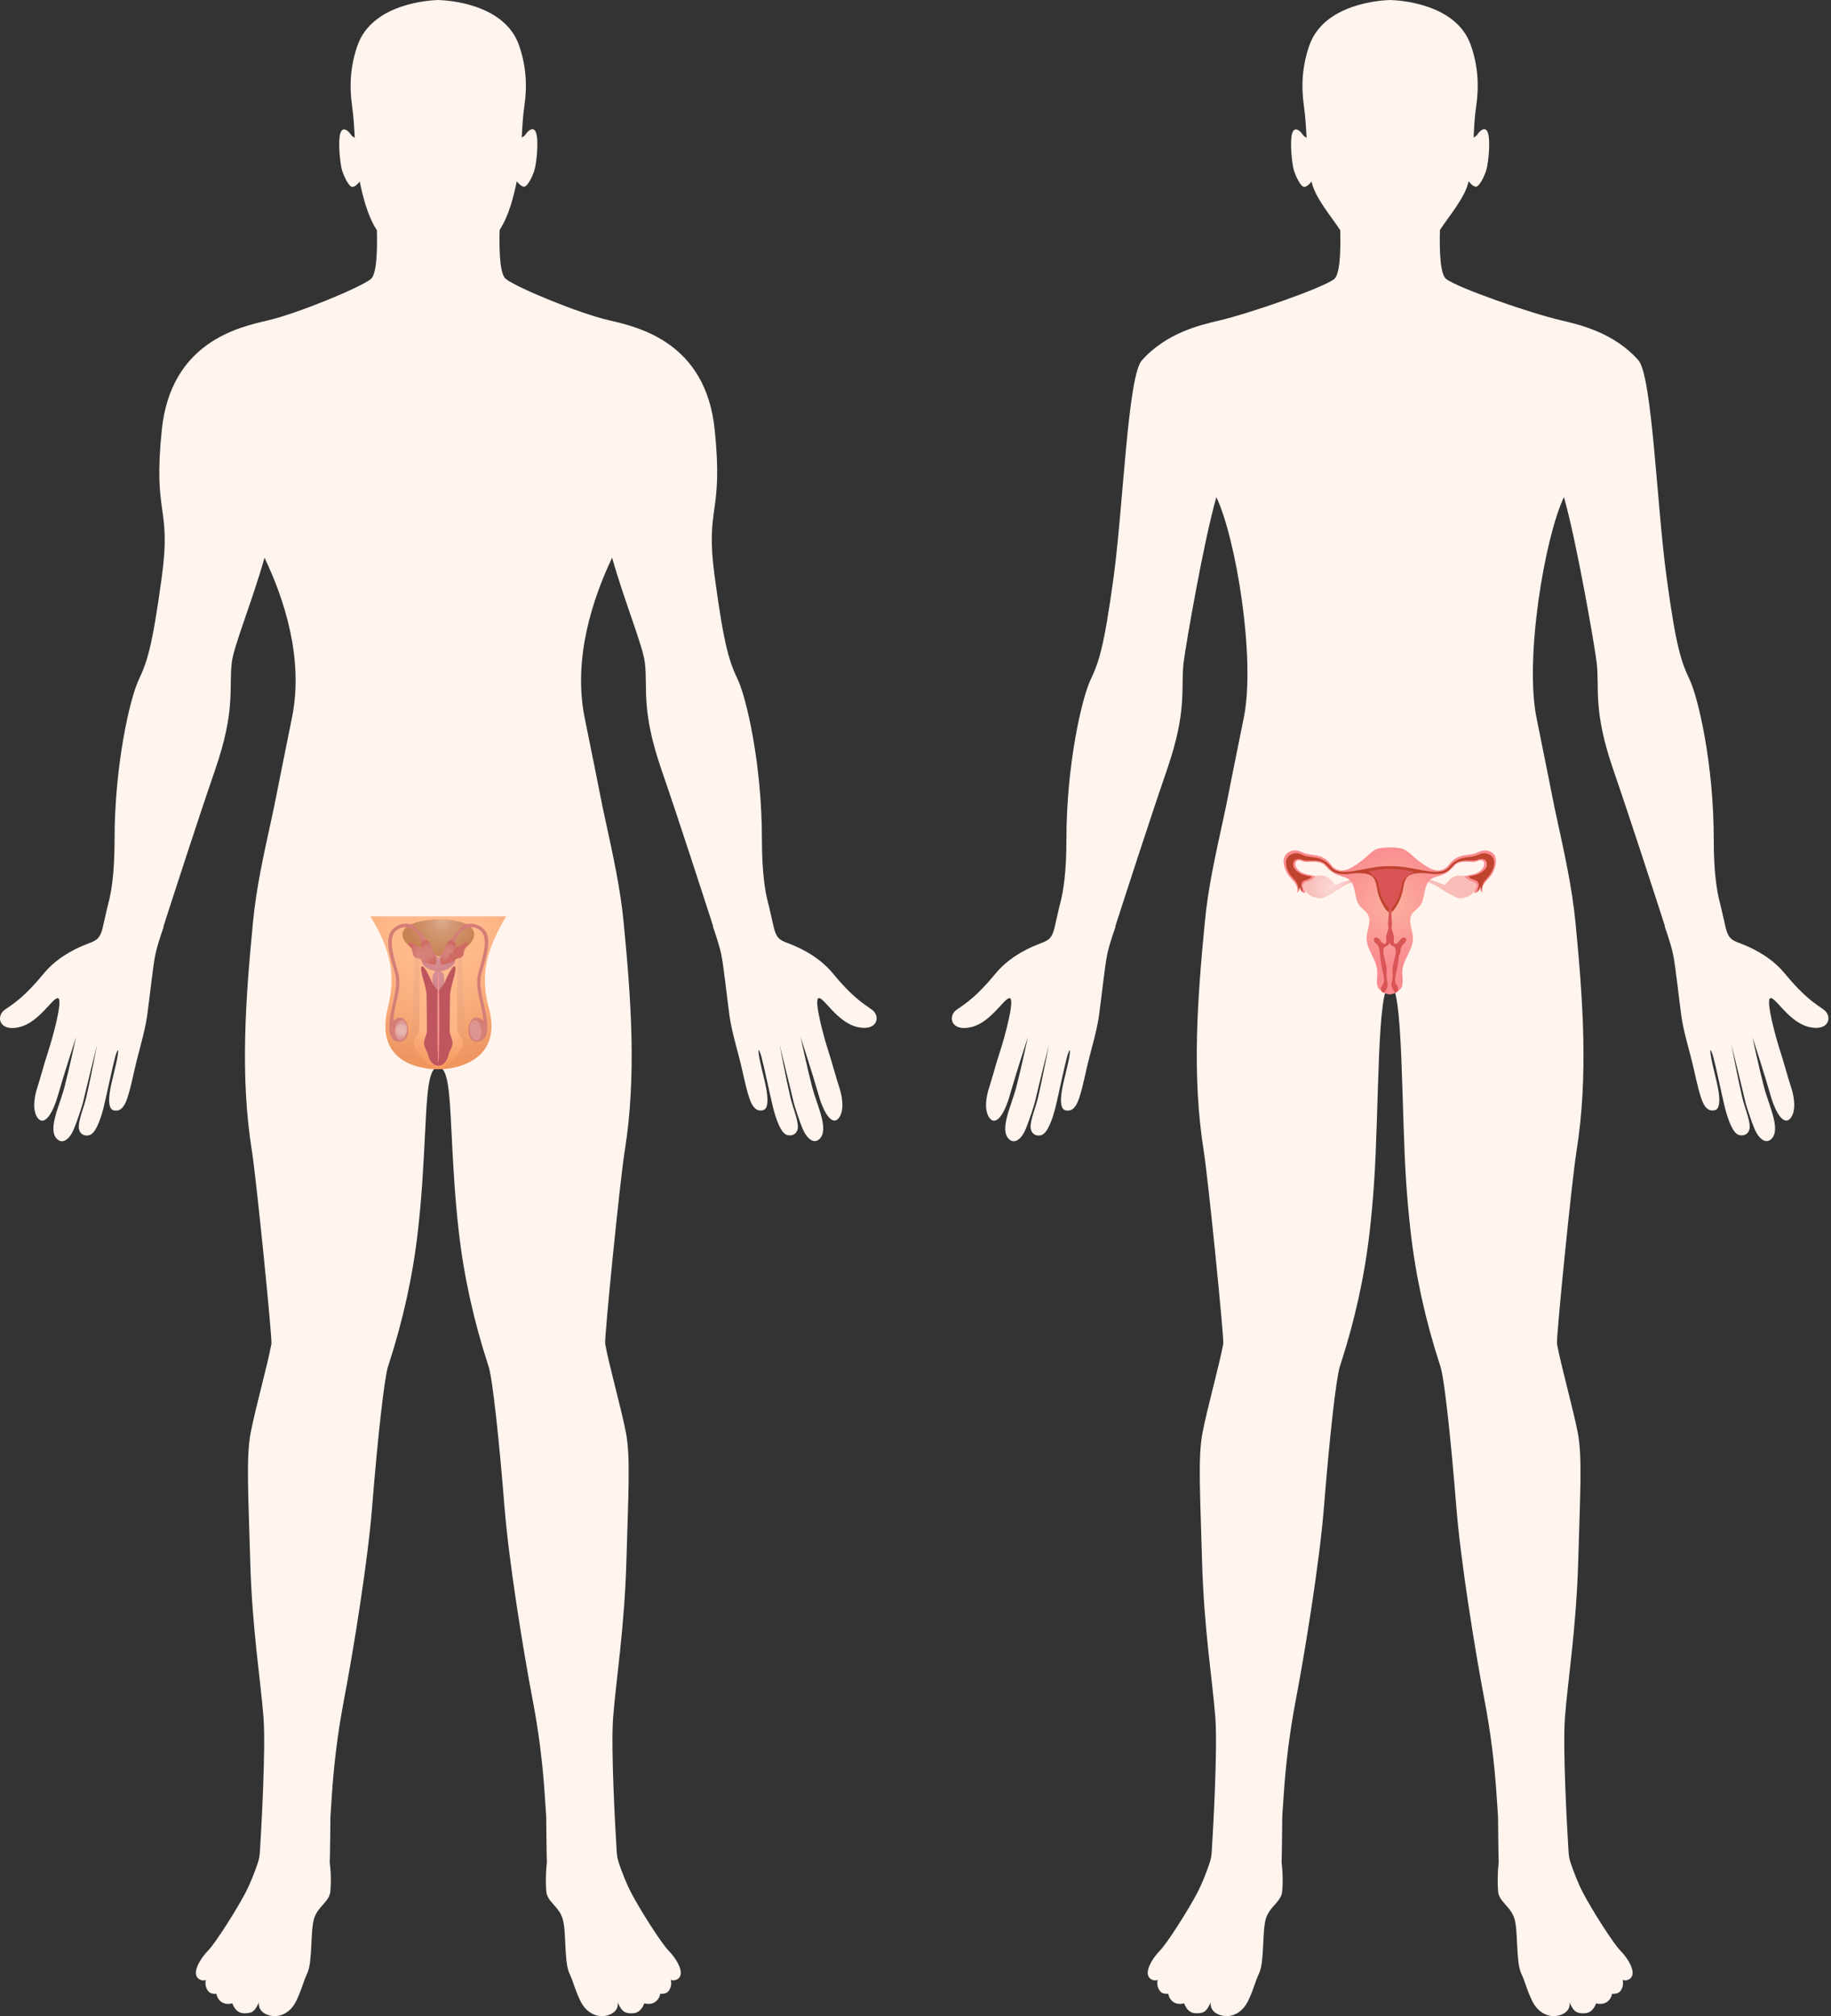 <svg xmlns:xlink="http://www.w3.org/1999/xlink" xmlns="http://www.w3.org/2000/svg" width="227" viewBox="0 0 227 250" height="250" fill="none"><rect x="0" y="0" width="227" height="250" fill="#333333" stroke="none"/><radialGradient r="16.546" gradientUnits="userSpaceOnUse" cy="115.034" cx="54.141" id="a"><stop stop-color="#ffb98b" offset=".32"></stop><stop stop-color="#fbb181" offset=".54"></stop><stop stop-color="#f19d69" offset=".9"></stop><stop stop-color="#ee9661" offset="1"></stop></radialGradient><radialGradient r="12.545" gradientUnits="userSpaceOnUse" cy="119.806" cx="54.412" id="b"><stop stop-color="#dda38b" offset="0"></stop><stop stop-color="#dea287" offset=".3"></stop><stop stop-color="#e49f7c" offset=".57"></stop><stop stop-color="#ed9a69" offset=".84"></stop><stop stop-color="#f5965a" offset="1"></stop></radialGradient><radialGradient r="1" gradientUnits="userSpaceOnUse" gradientTransform="matrix(14.979 0 0 13.374 54.984 119.663)" cy="0" cx="0" id="c"><stop stop-color="#ffb98b" offset="0"></stop><stop stop-color="#ffb687" offset=".53"></stop><stop stop-color="#ffb686" offset=".61"></stop><stop stop-color="#f9a56f" offset=".79"></stop><stop stop-color="#f5965a" offset="1"></stop></radialGradient><linearGradient id="d"><stop stop-color="#d69195" offset="0"></stop><stop stop-color="#d18388" offset="1"></stop></linearGradient><radialGradient xlink:href="#d" r="2.229" gradientUnits="userSpaceOnUse" cy="120.592" cx="54.327" id="e"></radialGradient><radialGradient r="1" gradientUnits="userSpaceOnUse" gradientTransform="matrix(4.329 0 0 4.329 54.855 114.219)" cy="0" cx="0" id="f"><stop stop-color="#dbad8f" offset="0"></stop><stop stop-color="#d39a75" offset=".3"></stop><stop stop-color="#c98254" offset="1"></stop></radialGradient><radialGradient xlink:href="#d" r="1" gradientUnits="userSpaceOnUse" gradientTransform="matrix(2.143 0 0 2.143 54.398 118.948)" cy="0" cx="0" id="g"></radialGradient><linearGradient id="h"><stop stop-color="#e8b7b3" offset="0"></stop><stop stop-color="#e7b4b0" offset=".39"></stop><stop stop-color="#e5aea9" offset=".6"></stop><stop stop-color="#dd9590" offset=".96"></stop></linearGradient><radialGradient xlink:href="#h" r="1.029" gradientUnits="userSpaceOnUse" cy="127.751" cx="49.783" id="i"></radialGradient><linearGradient id="j"><stop stop-color="#d6817a" offset=".34"></stop><stop stop-color="#d47c75" offset=".61"></stop><stop stop-color="#d07068" offset=".91"></stop><stop stop-color="#cf6b63" offset="1"></stop></linearGradient><radialGradient xlink:href="#j" r="1.529" gradientUnits="userSpaceOnUse" cy="118.249" cx="52.326" id="k"></radialGradient><radialGradient xlink:href="#j" r="1.243" gradientUnits="userSpaceOnUse" cy="118.063" cx="53.112" id="l"></radialGradient><radialGradient xlink:href="#h" r="1" gradientUnits="userSpaceOnUse" gradientTransform="matrix(-1.029 0 0 -1.029 58.885 .715)" cy="0" cx="0" id="m"></radialGradient><radialGradient xlink:href="#j" r="1" gradientUnits="userSpaceOnUse" gradientTransform="matrix(-1.529 0 0 -1.529 56.341 .715)" cy="0" cx="0" id="n"></radialGradient><radialGradient xlink:href="#j" r="1" gradientUnits="userSpaceOnUse" gradientTransform="matrix(-1.243 0 0 -1.243 55.555 118.063)" cy="0" cx="0" id="o"></radialGradient><linearGradient id="p"><stop stop-color="#fbd6d3" offset=".02"></stop><stop stop-color="#facfcb" offset=".42"></stop><stop stop-color="#f9bdb8" offset="1"></stop></linearGradient><radialGradient xlink:href="#p" r="1" gradientUnits="userSpaceOnUse" gradientTransform="matrix(2.629 0 0 2.629 164.9 109.976)" cy="0" cx="0" id="q"></radialGradient><radialGradient xlink:href="#p" r="1" gradientUnits="userSpaceOnUse" gradientTransform="matrix(2.629 0 0 2.629 179.788 .714)" cy="0" cx="0" id="r"></radialGradient><radialGradient r="7.387" gradientUnits="userSpaceOnUse" cy="112.248" cx="172.63" id="s"><stop stop-color="#fbb09f" offset="0"></stop><stop stop-color="#fa8c90" offset="1"></stop></radialGradient><path fill="#fff4ee" d="m108.079 125.179c-1.1-.772-2.458-1.601-4.815-4.473-1.415-1.714-3.372-2.914-5.43-3.7-.371-.143-.771-.272-1.1-.515-.671-.485-.786-1.486-.972-2.243-.186-.743-.329-1.514-.529-2.257-.4-1.501-.772-3.887-.772-7.873 0-9.445-1.943-17.603-2.972-19.804-1.029-2.2-1.686-3.886-2.886-12.816-1.214-8.93 1.115-7.458 0-18.246s-9.402-12.688-13.117-13.545c-3.715-.857-11.302-3.986-12.774-5.115-.729-.557-.843-3.372-.771-6.072 1.129-1.743 1.715-4.044 2.129-6.044.172.229.543.643.886.671.457.029 1.143-1.415 1.343-2.2.214-.786.5-3.443.171-4.444-.314-1-1.072-.214-1.315.172-.086.143-.272.272-.471.386.071-1.315.129-2.629.329-3.929.371-2.572.2-5.044-.671-7.53-1.829-5.215-9.016-5.572-10.002-5.601-1.0.029-8.173.386-10.016 5.63-.872 2.486-1.043 4.958-.672 7.53.186 1.3.257 2.615.329 3.929-.2-.114-.386-.243-.472-.386-.243-.386-1-1.172-1.315-.172-.314 1-.029 3.658.172 4.444.214.786.886 2.243 1.343 2.2.343-.029.714-.443.886-.671.414 2 1 4.301 2.129 6.044.071 2.715-.043 5.53-.772 6.072-1.472 1.115-9.059 4.244-12.774 5.115-3.715.857-11.988 2.758-13.117 13.545-1.115 10.787 1.214 9.316 0 18.246-1.214 8.93-1.857 10.616-2.886 12.816-1.029 2.2-2.972 10.359-2.972 19.803 0 3.987-.371 6.373-.771 7.873-.2.743-.343 1.5-.529 2.258-.186.757-.3 1.757-.972 2.243-.329.229-.714.371-1.1.514-2.057.786-4.015 1.986-5.429 3.701-2.358 2.872-3.701 3.701-4.815 4.472-1.1.772-.743 2.744 1.786 2.158 2.529-.586 4.201-3.787 4.829-3.587.629.186-.686 4.944-1.214 6.544-.529 1.601-1.029 3.53-1.357 4.515-.329.986-.7 2.787.043 3.787.743 1 1.8-.286 2.529-2.872.729-2.572 2.229-7.173 2.229-7.173s-.829 3.887-1.443 6.23c-.614 2.357-2.186 5.358-.843 6.487.714.6 1.543-.158 2.015-1.301s1.072-3.057 1.115-3.243c.443-1.915 1.757-7.201 1.757-7.201s-.843 4.429-1.343 6.529c-.271 1.172-.929 2.701-.929 3.644 0 .743.586 1.257 1.357 1.014.7-.214 1.315-1.771 1.729-3.429.414-1.7 1.043-4.786 1.429-6.244.143-.557.386-1.1.371-.686-.029.901-.729 3.344-.957 4.573-.286 1.557-.229 2.657.5 2.743.457.057.857-.057 1.257-.743.457-.786.9-2.843 1.229-4.301.529-2.357 1.243-4.529 1.557-6.644.3-2.114.743-6.444 1.072-7.858.329-1.415 1-3.272 1-3.272h-.043c1.286-3.987 4.386-13.56 6.401-19.404 2.586-7.501 1.686-10.087 2.072-13.331.257-2.1 2.458-7.359 4.058-12.988 2.415 5.058 4.901 12.502 3.401 19.846-2.615 12.902-1.8 9.144-2.615 12.902-.9 4.144-1.815 8.202-2.215 12.445-.914 9.459-1.629 19.046-.129 28.405.543 3.415 2.529 23.204 2.415 23.876-.471 2.571-1.986 7.972-2.572 11.016-.586 3.043-.286 7.615-.057 15.931s1.286 14.76 1.643 19.332c.3 3.929-.271 13.945-.443 16.703-.029.486-.114.957-.272 1.414-.343 1.015-.872 2.429-1.514 3.658-1.143 2.186-3.772 6.315-4.644 7.187s-2.286 2.986-.972 3.601c.471.214.7 0 .7 0-.171.685.129 1.414.543 1.629.343.171.772.114.772.114.043.543.657 1.543 1.972 1.186 0 0 .329 1.171 1.357 1.229.343.014.671 0 .986-.115.286-.114.6-.443.957-1.257 0 0-.257 1.057 1.029 1.557 1.3.5 2.829-.085 3.615-1.757.786-1.672.7-1.972 1.357-3.415.657-1.443.357-5.215.829-6.758.486-1.529 1.886-2.058 2.015-3.33.086-.757.114-2.214-.071-3.6.029 0 .086-5.73.086-5.73l.171-2.557c.257-3.944.743-7.887 1.486-11.774 1.243-6.529 2.972-17.346 3.501-23.904.7-8.787 1.529-16.174 1.986-17.574.014-.057.057-.157.086-.257 1.743-5.373 2.986-10.917 3.615-16.532.2-1.772.386-3.729.529-5.844.643-9.244.343-14.274 2-14.516 1.657.242 1.357 5.272 2 14.516.143 2.101.329 4.058.529 5.844.629 5.615 1.872 11.159 3.615 16.532.043.114.071.2.086.257.471 1.4 1.286 8.787 1.986 17.574.529 6.558 2.257 17.375 3.501 23.904.743 3.887 1.229 7.816 1.486 11.774l.172 2.557s.057 5.73.086 5.73c-.171 1.372-.143 2.829-.071 3.6.129 1.272 1.529 1.801 2.015 3.33.486 1.528.172 5.301.829 6.758.657 1.443.572 1.757 1.357 3.415.786 1.672 2.329 2.257 3.615 1.757 1.3-.5 1.029-1.557 1.029-1.557.343.814.657 1.143.957 1.257.314.129.643.143.986.115 1.014-.058 1.357-1.229 1.357-1.229 1.315.357 1.929-.643 1.972-1.186 0 0 .429.043.771-.114.414-.201.729-.929.543-1.629 0 0 .243.2.7 0 1.329-.6-.086-2.715-.972-3.601-.872-.872-3.501-5.001-4.644-7.187-.643-1.229-1.172-2.658-1.515-3.658-.157-.457-.243-.928-.272-1.414-.171-2.758-.743-12.788-.443-16.703.357-4.572 1.4-11.016 1.643-19.332.229-8.316.529-12.888-.057-15.931-.586-3.044-2.115-8.43-2.572-11.016-.129-.686 1.857-20.461 2.415-23.876 1.5-9.373.786-18.946-.129-28.405-.414-4.229-1.315-8.301-2.215-12.445-.814-3.758 0 0-2.615-12.902-1.486-7.344 1-14.788 3.401-19.846 1.6 5.63 3.801 10.888 4.058 12.988.386 3.229-.514 5.83 2.072 13.331 2.015 5.83 5.115 15.402 6.401 19.39h-.043s.671 1.857 1 3.272c.329 1.414.772 5.743 1.072 7.858.3 2.115 1.029 4.286 1.557 6.644.329 1.457.771 3.515 1.229 4.301.4.686.8.8 1.257.743.729-.086.786-1.186.5-2.744-.229-1.228-.929-3.686-.957-4.572-.014-.414.229.129.371.686.386 1.457 1.014 4.544 1.429 6.244.414 1.657 1.029 3.229 1.729 3.429.786.229 1.357-.271 1.357-1.014 0-.943-.657-2.472-.929-3.644-.5-2.1-1.343-6.53-1.343-6.53s1.315 5.273 1.758 7.202c.043.185.629 2.1 1.114 3.243.472 1.129 1.315 1.9 2.015 1.3 1.343-1.128-.229-4.143-.843-6.486-.615-2.358-1.443-6.23-1.443-6.23s1.5 4.601 2.229 7.173c.728 2.571 1.786 3.872 2.529 2.871.743-1 .371-2.814.043-3.786-.329-.971-.843-2.9-1.358-4.515-.528-1.6-1.829-6.358-1.214-6.544.628-.186 2.3 3.015 4.829 3.586 2.529.572 2.886-1.386 1.786-2.157z"></path><path fill="url(#a)" d="m62.757 113.619c-2.329 3.901-3.315 7.13-2.158 11.345 1.672 6.087-3.329 7.616-6.258 7.616s-7.83-1.258-6.258-7.616c1.086-4.415.172-7.444-2.158-11.345h16.846z"></path><path opacity=".32" fill="url(#b)" d="m57.327 118.562h-5.987c.043 2.901-.257 9.288-.4 9.688-.186.5-.914 1.186-.586 2.243.129.414.614 1.057 1.229 1.7.957.286 1.929.386 2.758.386s1.843-.128 2.815-.443c.586-.614 1.057-1.229 1.172-1.643.314-1.057-.414-1.743-.586-2.243-.143-.386-.443-6.787-.4-9.688z"></path><path fill="url(#c)" d="m56.742 127.978c-.172-.4 0-9.416 0-9.416h-4.801s.171 9.016 0 9.416c-.172.4-.829.929-.543 1.758s2.029 2.843 2.943 2.843c.914 0 2.658-2.014 2.943-2.843.286-.829-.371-1.372-.543-1.758z"></path><path fill="url(#e)" d="m55.784 123.421c.029-1.129.957-3.301.614-3.572-.343-.272-1.343 2.143-1.343 2.143s.071-.743-.057-1.1c-.057-.172-.2-.343-.343-.472-.171-.171-.443-.171-.629 0-.143.129-.286.3-.343.472-.129.357-.057 1.1-.057 1.1s-1-2.429-1.343-2.143c-.343.271.586 2.443.614 3.572.029 1.128.029 4.186.029 4.529s-.371.886-.343 1.443c.029.543.4.929.514 1.472.1.543.557 1.271 1.243 1.271s1.129-.714 1.243-1.271c.1-.543.471-.929.514-1.472.029-.543-.343-1.1-.343-1.443s0-3.401.029-4.529z"></path><path fill="#c0565d" d="m55.784 123.421c.029-1.129.957-3.301.614-3.572-.343-.272-1.343 2.143-1.343 2.143l-.714.9-.714-.9s-1-2.429-1.343-2.143c-.343.271.586 2.443.614 3.572.029 1.128.029 4.186.029 4.529s-.371.886-.343 1.443c.029.543.4.929.514 1.472.1.543.557 1.271 1.243 1.271s1.129-.714 1.243-1.271c.1-.543.471-.929.514-1.472.029-.543-.343-1.1-.343-1.443s0-3.401.029-4.529z"></path><path fill="#f4978f" d="m54.455 126.192c0 3.086-.057 5.587-.114 5.587-.057 0-.114-2.501-.114-5.587s.057-5.587.114-5.587c.057 0 .114 2.501.114 5.587z"></path><path fill="url(#f)" d="m58.785 115.876c0 1.215-1.986 2.686-4.444 2.686-2.458 0-4.444-1.471-4.444-2.686 0-1.214 2.186-1.886 4.629-1.886 2.443 0 4.258.672 4.258 1.886z"></path><path fill="url(#g)" d="m55.784 117.92c-.729-.158-1.443.871-1.443.871s-.729-1.029-1.443-.871c-.729.157-1.515 2.086 1.443 2.572 2.972-.486 2.172-2.415 1.443-2.572z"></path><path fill="#d57e77" d="m53.041 116.72s-.614-.686-1.472-1.686-2.958-.414-3.329.929.3 3.215.729 4.701c.272.928.1 1.986-.086 2.914-.214 1.129-.557 2.244-.614 3.401-.029.672 0 1.629.629 2.029.2.129.457.171.7.157 1.629-.086 1.129-3.515-.329-2.915l-.529.272s.043-.829.414-2.315c.272-1.1.557-2.4.2-3.615-.743-2.543-1.315-4.629.014-5.386 1.329-.772 2.8.557 2.958 1.929z"></path><path fill="url(#i)" d="m50.455 127.837c-.086.685-.5 1.214-.9 1.157-.4-.057-.657-.657-.572-1.343s.5-1.215.9-1.158c.4.058.657.658.572 1.344z"></path><path fill="url(#k)" d="m50.712 116.921c-.086.114 0 .257.086.371.114.157.229.314.286.5.1.3.071.657.3.857.186.158.471.143.7.258.172.085.314.243.486.343.1.057.214.1.329.128.257.086.514.172.771.243.086.029.214.057.272-.029.071-.085 0-.2-.071-.285-.214-.257-.429-.529-.657-.786-.114-.129-.229-.272-.386-.314-.114-.029-.243-.029-.343-.058.014-.2-.071-.414-.229-.557-.143-.143-.343-.243-.529-.3-.157-.043-.314-.071-.443-.171-.086-.072-.157-.172-.257-.229s-.243-.086-.314 0z"></path><path fill="url(#l)" d="m52.569 116.663c-.172.072-.371.186-.414.372-.014.085 0 .171.029.243.071.228.186.457.357.643.129.157.3.271.4.443.071.114.114.228.171.342.157.329.429.601.743.772.071.043.157.057.2 0 .014-.029.014-.057.029-.086.029-.371-.043-.757-.2-1.1-.086-.171-.186-.343-.257-.529-.071-.185-.1-.385-.186-.557-.086-.2-.214-.371-.386-.5-.086-.057-.172-.114-.272-.114-.071 0-.129.028-.2.057z"></path><path fill="#d57e77" d="m55.627 116.72s.614-.686 1.472-1.686 2.958-.414 3.329.929-.3 3.215-.729 4.701c-.272.928-.1 1.986.086 2.914.214 1.129.557 2.244.614 3.401.029.672 0 1.629-.629 2.029-.2.129-.457.171-.7.157-1.629-.086-1.129-3.515.329-2.915l.529.272s-.043-.829-.414-2.315c-.271-1.1-.557-2.4-.2-3.615.743-2.543 1.315-4.629-.014-5.386-1.329-.772-2.8.557-2.958 1.929z"></path><path fill="url(#m)" d="m58.213 127.837c.086.685.5 1.214.9 1.157s.657-.657.572-1.343c-.086-.686-.5-1.215-.9-1.158-.4.058-.657.658-.572 1.344z"></path><path fill="url(#n)" d="m57.956 116.921c.086.114 0 .257-.086.371-.114.157-.229.314-.286.5-.1.3-.071.657-.3.857-.186.158-.472.143-.7.258-.171.085-.314.243-.486.343-.1.057-.214.1-.329.128-.257.086-.514.172-.772.243-.086.029-.214.057-.271-.029-.071-.085 0-.2.071-.285.214-.257.429-.529.657-.786.114-.129.229-.272.386-.314.114-.029.243-.029.343-.058-.014-.2.071-.414.229-.557.143-.143.343-.243.529-.3.157-.043.314-.071.443-.171.086-.072.157-.172.257-.229.1-.057.243-.086.314 0z"></path><path fill="url(#o)" d="m56.098 116.663c.172.072.371.186.414.372.014.085 0 .171-.029.243-.071.228-.186.457-.357.643-.129.157-.3.271-.4.443-.071.114-.114.228-.171.342-.157.329-.429.601-.743.772-.071.043-.157.057-.2 0-.014-.029-.014-.057-.014-.086-.029-.371.043-.757.2-1.1.086-.171.186-.343.257-.529.071-.185.1-.385.186-.557.086-.2.214-.371.386-.5.086-.057.172-.114.272-.114.071 0 .129.028.2.057z"></path><path fill="#fff4ee" d="m226.082 125.179c-1.1-.772-2.458-1.601-4.815-4.473-1.415-1.714-3.372-2.914-5.43-3.7-.371-.143-.771-.272-1.1-.515-.672-.485-.786-1.486-.972-2.243-.185-.743-.328-1.514-.528-2.257-.4-1.501-.772-3.887-.772-7.873 0-9.445-1.943-17.603-2.972-19.804-1.029-2.2-1.686-3.886-2.886-12.816-1.214-8.93-1.772-24.904-3.501-26.848-3.043-3.415-7.244-4.386-9.616-4.944-3.714-.857-12.73-3.986-14.202-5.115-.729-.557-.843-3.372-.772-6.072 1.129-1.743 3.144-4.044 3.558-6.044.172.229.543.643.886.671.457.029 1.143-1.415 1.343-2.2.215-.786.5-3.443.172-4.444-.315-1-1.072-.214-1.315.172-.086.143-.271.272-.471.386.071-1.315.128-2.629.328-3.929.372-2.572.2-5.044-.671-7.53-1.815-5.215-9.002-5.572-10.002-5.601-1 .029-8.173.386-10.016 5.63-.872 2.486-1.043 4.958-.672 7.53.186 1.3.258 2.615.329 3.929-.2-.114-.386-.243-.471-.386-.243-.386-1.001-1.172-1.315-.172s-.029 3.658.172 4.444c.214.786.885 2.243 1.343 2.2.343-.029.714-.443.885-.671.415 2 2.429 4.301 3.558 6.044.072 2.715-.043 5.53-.771 6.072-1.472 1.115-10.488 4.244-14.203 5.115-2.357.543-6.572 1.529-9.616 4.944-1.743 1.943-2.3 17.917-3.5 26.848-1.215 8.93-1.858 10.616-2.887 12.816-1.028 2.2-2.971 10.359-2.971 19.803 0 3.987-.372 6.373-.772 7.873-.2.743-.343 1.5-.529 2.258-.185.757-.3 1.757-.971 2.243-.329.229-.715.371-1.1.514-2.058.786-4.015 1.986-5.43 3.701-2.358 2.872-3.701 3.701-4.815 4.472-1.1.772-.743 2.744 1.786 2.158s4.201-3.787 4.829-3.587c.629.186-.685 4.944-1.214 6.544-.529 1.601-1.029 3.53-1.358 4.515-.328.986-.7 2.787.043 3.787s1.801-.286 2.529-2.872c.729-2.572 2.229-7.173 2.229-7.173s-.828 3.887-1.443 6.23c-.614 2.357-2.186 5.358-.843 6.487.715.6 1.543-.158 2.015-1.301.471-1.143 1.071-3.057 1.114-3.243.443-1.915 1.758-7.201 1.758-7.201s-.843 4.429-1.343 6.529c-.272 1.172-.929 2.701-.929 3.644 0 .743.586 1.257 1.357 1.014.7-.214 1.315-1.771 1.729-3.429.415-1.7 1.043-4.786 1.429-6.244.143-.557.386-1.1.371-.686-.028.901-.728 3.344-.957 4.573-.286 1.557-.228 2.657.5 2.743.457.057.858-.057 1.258-.743.457-.786.9-2.843 1.228-4.301.529-2.357 1.243-4.529 1.558-6.644.3-2.114.743-6.444 1.071-7.858.329-1.415 1.001-3.272 1.001-3.272h-.043c1.286-3.987 4.386-13.56 6.401-19.404 2.586-7.501 1.686-10.087 2.072-13.331.257-2.1 2.457-14.874 4.057-20.504 2.415 5.058 4.901 20.018 3.401 27.362-2.615 12.902-1.8 9.144-2.615 12.902-.9 4.144-1.814 8.202-2.214 12.445-.915 9.459-1.629 19.046-.129 28.405.543 3.415 2.529 23.204 2.415 23.876-.472 2.571-1.986 7.972-2.572 11.016-.586 3.043-.286 7.615-.057 15.931.228 8.316 1.286 14.76 1.643 19.332.3 3.929-.272 13.945-.443 16.703-.029.486-.114.957-.272 1.414-.342 1.015-.871 2.429-1.514 3.658-1.143 2.186-3.772 6.315-4.644 7.187-.871.872-2.286 2.986-.971 3.601.471.214.7 0 .7 0-.172.685.128 1.414.543 1.629.343.171.771.114.771.114.043.543.658 1.543 1.972 1.186 0 0 .329 1.171 1.357 1.229.343.014.672 0 .986-.115.286-.114.6-.443.958-1.257 0 0-.258 1.057 1.028 1.557 1.301.5 2.829-.085 3.615-1.757s.7-1.972 1.358-3.415c.657-1.443.357-5.215.828-6.758.486-1.529 1.886-2.058 2.015-3.33.086-.757.114-2.214-.071-3.6.028 0 .085-5.73.085-5.73l.172-2.557c.257-3.944.743-7.887 1.486-11.774 1.243-6.529 2.972-17.346 3.5-23.904.7-8.787 1.529-16.174 1.986-17.574.015-.057.058-.157.086-.257 1.743-5.373 2.986-10.917 3.615-16.532.2-1.772.386-3.729.529-5.844.643-9.244.343-24.49 2-24.733 1.657.243 1.357 15.489 2 24.733.143 2.101.329 4.058.529 5.844.629 5.615 1.872 11.159 3.615 16.532.043.114.071.2.086.257.471 1.4 1.286 8.787 1.986 17.574.528 6.558 2.257 17.375 3.5 23.904.743 3.887 1.229 7.816 1.486 11.774l.172 2.557s.057 5.73.085 5.73c-.171 1.372-.142 2.829-.071 3.6.129 1.272 1.529 1.801 2.015 3.33.485 1.528.171 5.301.828 6.758.658 1.443.572 1.757 1.358 3.415.786 1.672 2.329 2.257 3.615 1.757 1.3-.5 1.028-1.557 1.028-1.557.343.814.658 1.143.958 1.257.314.129.643.143.986.115 1.014-.058 1.357-1.229 1.357-1.229 1.314.357 1.929-.643 1.972-1.186 0 0 .428.043.771-.114.415-.201.729-.929.543-1.629 0 0 .243.2.7 0 1.329-.6-.085-2.715-.971-3.601-.872-.872-3.501-5.001-4.644-7.187-.643-1.229-1.172-2.658-1.514-3.658-.158-.457-.243-.928-.272-1.414-.171-2.758-.743-12.788-.443-16.703.357-4.572 1.4-11.016 1.643-19.332.229-8.316.529-12.888-.057-15.931-.586-3.044-2.115-8.43-2.572-11.016-.128-.686 1.858-20.461 2.415-23.876 1.5-9.373.786-18.946-.129-28.405-.414-4.229-1.314-8.301-2.214-12.445-.815-3.758 0 0-2.615-12.902-1.486-7.344 1-22.304 3.401-27.362 1.6 5.63 3.8 18.403 4.057 20.504.386 3.229-.514 5.83 2.072 13.331 2.015 5.83 5.115 15.402 6.401 19.39h-.043s.672 1.857 1.001 3.272c.328 1.414.771 5.743 1.071 7.858s1.029 4.286 1.558 6.644c.328 1.457.771 3.515 1.228 4.301.4.686.801.8 1.258.743.728-.086.786-1.186.5-2.744-.229-1.228-.929-3.686-.957-4.572-.015-.414.228.129.371.686.386 1.457 1.014 4.544 1.429 6.244.414 1.657 1.029 3.229 1.729 3.429.786.229 1.357-.271 1.357-1.014 0-.943-.657-2.472-.929-3.644-.5-2.1-1.343-6.53-1.343-6.53s1.315 5.273 1.758 7.202c.043.185.628 2.1 1.114 3.243.472 1.129 1.315 1.9 2.015 1.3 1.343-1.128-.229-4.143-.843-6.486-.615-2.358-1.443-6.23-1.443-6.23s1.5 4.601 2.229 7.173c.728 2.571 1.786 3.872 2.529 2.871.743-1 .371-2.814.043-3.786-.329-.986-.843-2.9-1.358-4.515-.529-1.6-1.829-6.358-1.214-6.544.628-.186 2.3 3.015 4.829 3.586 2.529.572 2.886-1.386 1.786-2.157z"></path><path fill="url(#q)" d="m161.599 110.162c.272.357.557.728.958.928.185.1.4.158.614.215.186.043.386.1.571.085.2-.014.386-.1.558-.185.614-.286 1.2-.629 1.757-1 .243-.158.472-.329.729-.458.5-.257 1.1-.371 1.543-.714.028-.072-.029-.157-.1-.172-.072-.028-.157 0-.229.029-.786.243-1.557.5-2.314.8-.043.014-.086.029-.129.014-.043 0-.071-.042-.1-.085-.286-.343-.586-.715-1-.9-.443-.215-.957-.2-1.429-.043-.457.143-.886.414-1.272.714-.171.129-.357.314-.328.529.014.1.071.186.143.257z"></path><path fill="url(#r)" d="m183.089 110.162c-.272.357-.557.728-.958.928-.185.1-.4.158-.614.215-.186.043-.386.1-.571.085-.2-.014-.386-.1-.558-.185-.614-.286-1.2-.629-1.757-1-.243-.158-.472-.329-.729-.458-.5-.257-1.1-.371-1.543-.714-.028-.072.029-.157.1-.172.072-.028.157 0 .229.029.786.243 1.557.5 2.314.8.043.014.086.029.129.014.043 0 .071-.042.1-.085.286-.343.586-.715 1-.9.443-.215.957-.2 1.429-.043.457.143.886.414 1.272.714.171.129.357.314.328.529-.014.1-.071.186-.143.257z"></path><path fill="url(#s)" d="m185.418 106.261c-.143-.343-.443-.6-.8-.729-.358-.128-.743-.1-1.086.015-.172.057-.343.143-.515.214-.657.257-1.4.2-2.072.443-.242.086-.471.214-.685.371-.229.172-.429.386-.6.615-.315.443-.843.743-1.386.743-.701 0-1.372-.415-2.458-1.229-.586-.443-1.072-1.043-1.743-1.386-.314-.157-1.029-.243-1.743-.243-.715 0-1.415.086-1.743.243-.658.329-1.143.929-1.744 1.386-1.085.814-1.757 1.229-2.457 1.229-.557 0-1.072-.286-1.386-.743-.172-.229-.372-.443-.6-.615-.215-.157-.443-.285-.686-.371-.657-.243-1.415-.186-2.072-.443-.171-.071-.343-.157-.514-.214-.343-.129-.743-.143-1.086-.015-.343.115-.657.386-.8.729-.143.329-.129.715-.043 1.072.114.486.329.943.643 1.343.257.314.557.571.771.914.215.343.329.772.158 1.129.185-.129.328-.329.385-.557.029.314.329.571.643.557.058-.314-.328-.586-.3-.914.015-.158.143-.286.272-.372.143-.086.3-.129.443-.186.343-.128.643-.343.886-.6-.472-.114-.943-.171-1.401-.328-.457-.158-.886-.458-1.057-.915-.086-.214-.071-.5.1-.643.129-.1.314-.1.486-.071.157.043.314.114.471.157.343.086.7 0 1.058 0 .557 0 1.2.086 1.557.514.529.629 1.015.915 1.357 1.058.058.028.129.057.2.085.458.172.986.243 1.372.543.943.743.586 2.344 1.329 3.287.3.371.743.614.986 1.014.528.872-.114 1.958-.129 2.972-.014 1.429 1.215 2.615 1.315 4.029.057.658-.143 1.343.043 1.986.085.315.785.929 1.514.972.715-.043 1.415-.657 1.515-.972.185-.643 0-1.328.043-1.986.114-1.414 1.343-2.6 1.314-4.029-.014-1.014-.657-2.1-.128-2.972.242-.4.685-.643.985-1.014.743-.943.386-2.544 1.329-3.287.386-.3.9-.371 1.372-.543.071-.028.128-.057.2-.085.343-.129.829-.429 1.357-1.058.357-.428 1-.528 1.558-.514.357 0 .714.086 1.057 0 .157-.043.314-.114.471-.157.158-.043.343-.043.486.071.186.143.186.429.1.643-.171.457-.6.743-1.057.915-.457.157-.943.214-1.4.328.243.272.557.472.886.6.142.057.3.1.443.186.142.086.257.214.271.372.029.328-.357.585-.3.914.314.014.614-.243.643-.557.057.228.186.428.386.557-.172-.357-.057-.8.157-1.129.214-.328.529-.6.771-.914.315-.386.529-.857.643-1.343.086-.357.1-.743-.042-1.072z"></path><path fill="#c0432e" d="m185.16 106.504c-.128-.3-.385-.529-.685-.629s-.643-.085-.943 0c-.158.058-.3.129-.458.186-.571.214-1.257.2-1.843.357-.743.215-1.286.715-1.443.915-.228.286-.486.528-.829.643-.514.171-1.114.157-1.657.085-1.543-.2-3.072-.657-4.615-.657h-.686c-1.557 0-3.072.457-4.615.657-.543.072-1.143.086-1.657-.085-.343-.115-.615-.357-.829-.643-.157-.2-.7-.715-1.443-.915-.586-.171-1.272-.143-1.843-.357-.158-.057-.3-.128-.458-.186-.3-.1-.643-.114-.943 0-.3.1-.571.329-.685.629-.129.286-.115.629-.043.929.1.428.285.829.557 1.157.214.272.5.5.671.8.215.372.258.715.258.986.028-.086.185-.386.2-.471.028.228.171.557.371.657-.071-.286-.171-.557-.2-.8-.014-.172.086-.415.243-.5.129-.086.286-.129.429-.186.285-.114.4-.143.614-.372-.386-.085-.772-.142-1.143-.271-.214-.071-.429-.186-.6-.343-.229-.157-.414-.357-.514-.614-.086-.215-.043-.629.128-.786.057-.057.129-.086.2-.115.143-.042.3-.085.443-.057.157.029.286.115.443.143.329.086.714.057 1.043.057.443 0 .886 0 1.3.186.443.2.729.629 1.072.957.714.686 2.043.543 2.486.472.343-.057.9-.086 1.243-.057.514.028 1.057.1 1.429.443.414.4.471 1.043.586 1.6.157.857.514 1.686 1.028 2.4.129.172.272.343.472.415h.171c.2-.072.358-.243.486-.429.515-.714.857-1.529 1.029-2.4.114-.572.157-1.2.586-1.601.371-.342.914-.414 1.429-.442.343-.029.9 0 1.243.057.443.071 1.771.214 2.486-.472.343-.328.628-.743 1.071-.957.4-.186.858-.186 1.301-.186.328 0 .714.014 1.043-.057.143-.043.285-.114.443-.143.142-.029.3 0 .443.057.071.029.142.057.2.115.171.171.214.571.128.785-.1.258-.286.458-.514.615-.172.143-.386.257-.6.343-.372.128-.758.171-1.143.271.214.229.328.257.614.372.143.057.3.1.429.185.143.1.257.329.243.5-.029.243-.129.515-.2.801.2-.115.342-.443.371-.658.014.086.186.4.2.472 0-.272.043-.615.257-.986.186-.3.457-.529.672-.8.271-.343.457-.743.557-1.157.071-.315.086-.643-.043-.929z"></path><g fill="#d95455"><path d="m172.63 107.732h-.572c-.8 0-1.585.143-2.386.3 0 0 .615.601.829.815.357.343.4.886.5 1.372.143.728.443 1.428.872 2.043.1.143.228.3.4.357h.143c.171-.057.3-.214.414-.357.429-.6.729-1.3.872-2.043.085-.486.128-1.029.5-1.372.3-.286 1.143-.743 1.143-.743-.9-.172-1.801-.357-2.701-.357z"></path><path d="m173.573 118.334c.043-.428.071-.886.357-1.214.1-.115.229-.2.314-.329.086-.128.129-.3.043-.429-.1-.157-.357-.142-.5-.028-.157.114-.243.286-.357.429-.114.142-.271.285-.457.271-.3-.029-.129-.686-.172-.986 0-.043-.3-.929-.285-1.043.014-.086.043-.171.043-.257.028-.257-.001-.529-.029-.786-.057-.6-.029-1.214.043-1.815-.129.015-.186.172-.215.301 0 .042-.014.1-.028.142 0-.042-.014-.1-.029-.142-.028-.129-.071-.286-.214-.301.086.601.1 1.215.043 1.815-.029.257-.057.529-.029.786 0 .086.029.171.043.257.029.1-.271.986-.286 1.043-.042.3.129.972-.171.986-.186.014-.357-.129-.457-.271-.115-.143-.2-.329-.358-.429-.157-.114-.4-.129-.5.028-.085.129-.042.301.043.429.086.129.215.214.315.329.285.314.314.786.357 1.214.071.758.186 1.5.357 2.229.114.5.257 1.058 0 1.5-.071.129-.171.258-.214.401-.043.157 0 .314.043.471.1.071.2.129.3.186.228-.286.443-.6.457-.958.014-.271-.086-.542-.114-.828-.043-.329 0-.672 0-1 0-.786-.358-1.544-.415-2.344 0-.185 0-.4.143-.543.129-.128.314-.157.443-.257.1-.071.143-.186.186-.3.043.114.1.229.185.3.129.114.329.143.443.257.129.143.143.343.143.543-.043.786-.4 1.543-.414 2.344 0 .328.057.671 0 1-.029.271-.129.543-.114.828.028.358.243.672.457.958.114-.057.214-.129.3-.186.057-.157.086-.314.043-.471-.043-.143-.143-.272-.215-.401-.242-.457-.1-1 0-1.5.172-.729.301-1.471.358-2.229z"></path></g></svg>